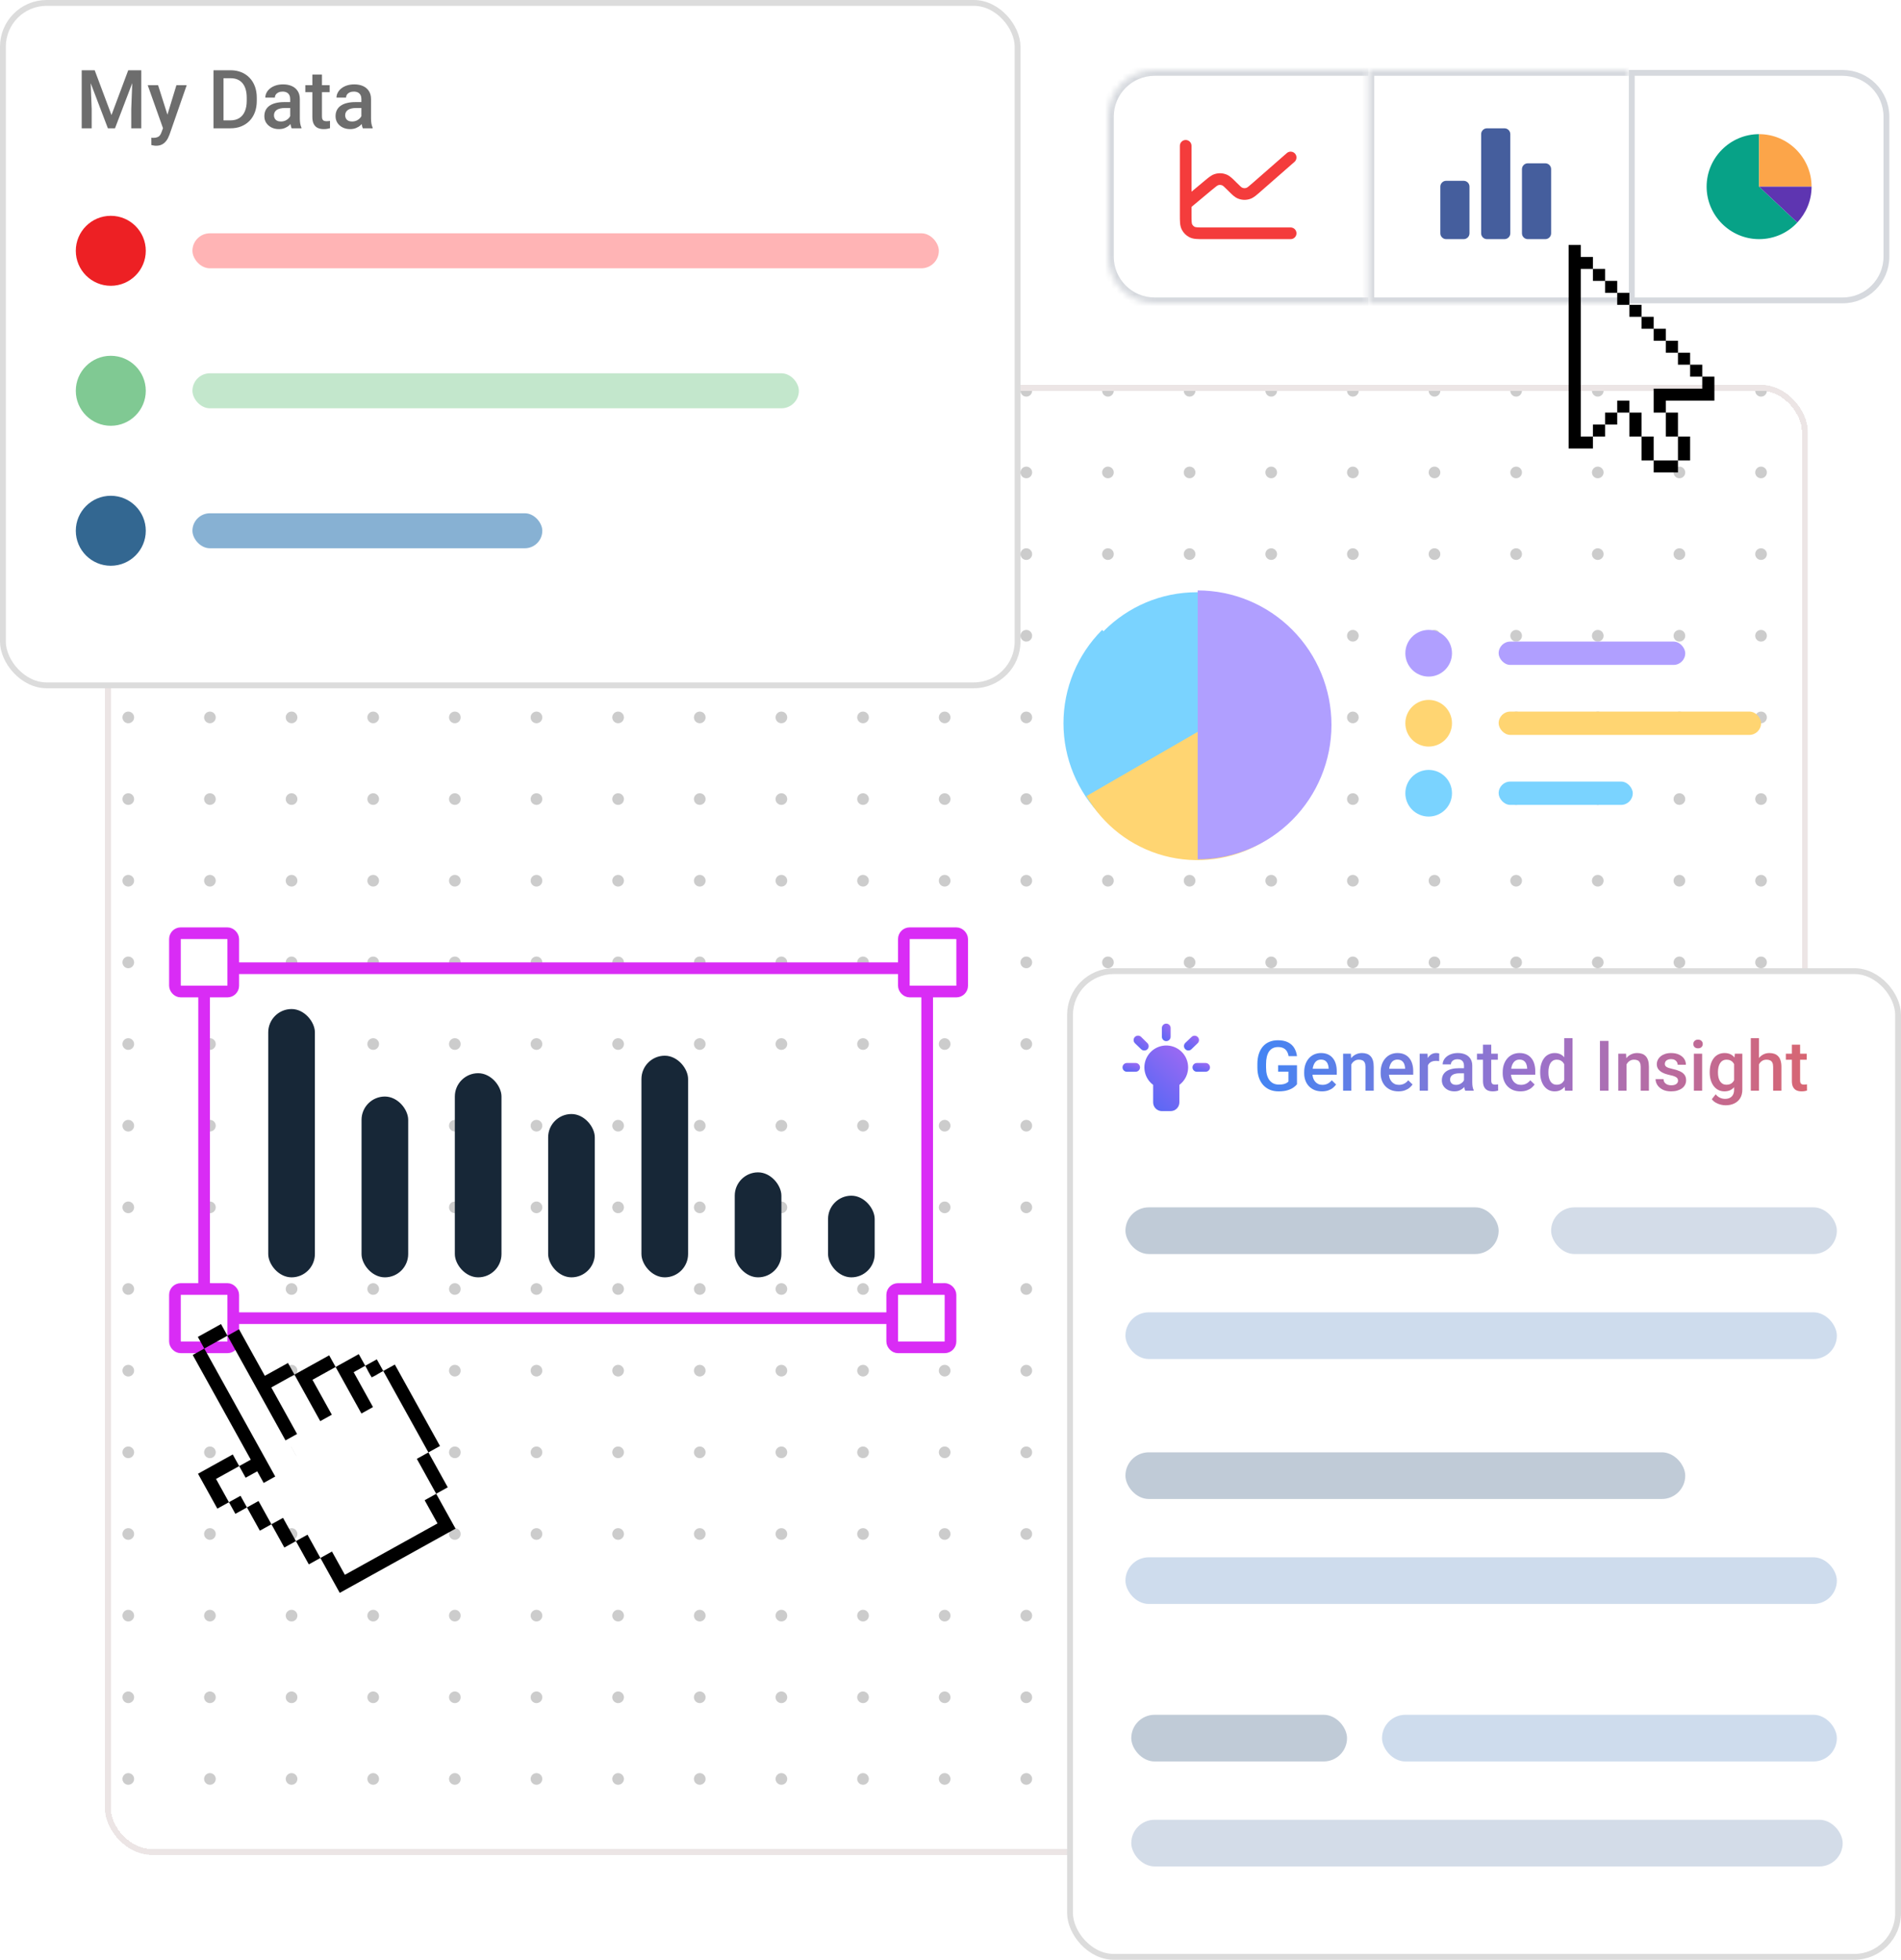 <svg width="326" height="336" viewBox="0 0 326 336" fill="none" xmlns="http://www.w3.org/2000/svg">
<g filter="url(#filter0_d_5241_56747)">
<g clip-path="url(#clip0_5241_56747)">
<rect width="324" height="336" rx="12" fill="#D9D9D9"/>
<rect x="-27" y="-8" width="392" height="492" rx="12" fill="white"/>
<g clip-path="url(#clip1_5241_56747)">
<circle cx="22" cy="63" r="1" fill="#CCCCCC"/>
<circle cx="36" cy="63" r="1" fill="#CCCCCC"/>
<circle cx="50" cy="63" r="1" fill="#CCCCCC"/>
<circle cx="64" cy="63" r="1" fill="#CCCCCC"/>
<circle cx="78" cy="63" r="1" fill="#CCCCCC"/>
<circle cx="92" cy="63" r="1" fill="#CCCCCC"/>
<circle cx="106" cy="63" r="1" fill="#CCCCCC"/>
<circle cx="120" cy="63" r="1" fill="#CCCCCC"/>
<circle cx="134" cy="63" r="1" fill="#CCCCCC"/>
<circle cx="148" cy="63" r="1" fill="#CCCCCC"/>
<circle cx="162" cy="63" r="1" fill="#CCCCCC"/>
<circle cx="176" cy="63" r="1" fill="#CCCCCC"/>
<circle cx="190" cy="63" r="1" fill="#CCCCCC"/>
<circle cx="204" cy="63" r="1" fill="#CCCCCC"/>
<circle cx="218" cy="63" r="1" fill="#CCCCCC"/>
<circle cx="232" cy="63" r="1" fill="#CCCCCC"/>
<circle cx="246" cy="63" r="1" fill="#CCCCCC"/>
<circle cx="260" cy="63" r="1" fill="#CCCCCC"/>
<circle cx="274" cy="63" r="1" fill="#CCCCCC"/>
<circle cx="288" cy="63" r="1" fill="#CCCCCC"/>
<circle cx="302" cy="63" r="1" fill="#CCCCCC"/>
<circle cx="22" cy="77" r="1" fill="#CCCCCC"/>
<circle cx="36" cy="77" r="1" fill="#CCCCCC"/>
<circle cx="50" cy="77" r="1" fill="#CCCCCC"/>
<circle cx="64" cy="77" r="1" fill="#CCCCCC"/>
<circle cx="78" cy="77" r="1" fill="#CCCCCC"/>
<circle cx="92" cy="77" r="1" fill="#CCCCCC"/>
<circle cx="106" cy="77" r="1" fill="#CCCCCC"/>
<circle cx="120" cy="77" r="1" fill="#CCCCCC"/>
<circle cx="134" cy="77" r="1" fill="#CCCCCC"/>
<circle cx="148" cy="77" r="1" fill="#CCCCCC"/>
<circle cx="162" cy="77" r="1" fill="#CCCCCC"/>
<circle cx="176" cy="77" r="1" fill="#CCCCCC"/>
<circle cx="190" cy="77" r="1" fill="#CCCCCC"/>
<circle cx="204" cy="77" r="1" fill="#CCCCCC"/>
<circle cx="218" cy="77" r="1" fill="#CCCCCC"/>
<circle cx="232" cy="77" r="1" fill="#CCCCCC"/>
<circle cx="246" cy="77" r="1" fill="#CCCCCC"/>
<circle cx="260" cy="77" r="1" fill="#CCCCCC"/>
<circle cx="274" cy="77" r="1" fill="#CCCCCC"/>
<circle cx="288" cy="77" r="1" fill="#CCCCCC"/>
<circle cx="302" cy="77" r="1" fill="#CCCCCC"/>
<circle cx="22" cy="91" r="1" fill="#CCCCCC"/>
<circle cx="36" cy="91" r="1" fill="#CCCCCC"/>
<circle cx="50" cy="91" r="1" fill="#CCCCCC"/>
<circle cx="64" cy="91" r="1" fill="#CCCCCC"/>
<circle cx="78" cy="91" r="1" fill="#CCCCCC"/>
<circle cx="92" cy="91" r="1" fill="#CCCCCC"/>
<circle cx="106" cy="91" r="1" fill="#CCCCCC"/>
<circle cx="120" cy="91" r="1" fill="#CCCCCC"/>
<circle cx="134" cy="91" r="1" fill="#CCCCCC"/>
<circle cx="148" cy="91" r="1" fill="#CCCCCC"/>
<circle cx="162" cy="91" r="1" fill="#CCCCCC"/>
<circle cx="176" cy="91" r="1" fill="#CCCCCC"/>
<circle cx="190" cy="91" r="1" fill="#CCCCCC"/>
<circle cx="204" cy="91" r="1" fill="#CCCCCC"/>
<circle cx="218" cy="91" r="1" fill="#CCCCCC"/>
<circle cx="232" cy="91" r="1" fill="#CCCCCC"/>
<circle cx="246" cy="91" r="1" fill="#CCCCCC"/>
<circle cx="260" cy="91" r="1" fill="#CCCCCC"/>
<circle cx="274" cy="91" r="1" fill="#CCCCCC"/>
<circle cx="288" cy="91" r="1" fill="#CCCCCC"/>
<circle cx="302" cy="91" r="1" fill="#CCCCCC"/>
<circle cx="22" cy="105" r="1" fill="#CCCCCC"/>
<circle cx="36" cy="105" r="1" fill="#CCCCCC"/>
<circle cx="50" cy="105" r="1" fill="#CCCCCC"/>
<circle cx="64" cy="105" r="1" fill="#CCCCCC"/>
<circle cx="78" cy="105" r="1" fill="#CCCCCC"/>
<circle cx="92" cy="105" r="1" fill="#CCCCCC"/>
<circle cx="106" cy="105" r="1" fill="#CCCCCC"/>
<circle cx="120" cy="105" r="1" fill="#CCCCCC"/>
<circle cx="134" cy="105" r="1" fill="#CCCCCC"/>
<circle cx="148" cy="105" r="1" fill="#CCCCCC"/>
<circle cx="162" cy="105" r="1" fill="#CCCCCC"/>
<circle cx="176" cy="105" r="1" fill="#CCCCCC"/>
<circle cx="190" cy="105" r="1" fill="#CCCCCC"/>
<circle cx="204" cy="105" r="1" fill="#CCCCCC"/>
<circle cx="218" cy="105" r="1" fill="#CCCCCC"/>
<circle cx="232" cy="105" r="1" fill="#CCCCCC"/>
<circle cx="246" cy="105" r="1" fill="#CCCCCC"/>
<circle cx="260" cy="105" r="1" fill="#CCCCCC"/>
<circle cx="274" cy="105" r="1" fill="#CCCCCC"/>
<circle cx="288" cy="105" r="1" fill="#CCCCCC"/>
<circle cx="302" cy="105" r="1" fill="#CCCCCC"/>
<circle cx="22" cy="119" r="1" fill="#CCCCCC"/>
<circle cx="36" cy="119" r="1" fill="#CCCCCC"/>
<circle cx="50" cy="119" r="1" fill="#CCCCCC"/>
<circle cx="64" cy="119" r="1" fill="#CCCCCC"/>
<circle cx="78" cy="119" r="1" fill="#CCCCCC"/>
<circle cx="92" cy="119" r="1" fill="#CCCCCC"/>
<circle cx="106" cy="119" r="1" fill="#CCCCCC"/>
<circle cx="120" cy="119" r="1" fill="#CCCCCC"/>
<circle cx="134" cy="119" r="1" fill="#CCCCCC"/>
<circle cx="148" cy="119" r="1" fill="#CCCCCC"/>
<circle cx="162" cy="119" r="1" fill="#CCCCCC"/>
<circle cx="176" cy="119" r="1" fill="#CCCCCC"/>
<circle cx="190" cy="119" r="1" fill="#CCCCCC"/>
<circle cx="204" cy="119" r="1" fill="#CCCCCC"/>
<circle cx="218" cy="119" r="1" fill="#CCCCCC"/>
<circle cx="232" cy="119" r="1" fill="#CCCCCC"/>
<circle cx="246" cy="119" r="1" fill="#CCCCCC"/>
<circle cx="260" cy="119" r="1" fill="#CCCCCC"/>
<circle cx="274" cy="119" r="1" fill="#CCCCCC"/>
<circle cx="288" cy="119" r="1" fill="#CCCCCC"/>
<circle cx="302" cy="119" r="1" fill="#CCCCCC"/>
<circle cx="22" cy="133" r="1" fill="#CCCCCC"/>
<circle cx="36" cy="133" r="1" fill="#CCCCCC"/>
<circle cx="50" cy="133" r="1" fill="#CCCCCC"/>
<circle cx="64" cy="133" r="1" fill="#CCCCCC"/>
<circle cx="78" cy="133" r="1" fill="#CCCCCC"/>
<circle cx="92" cy="133" r="1" fill="#CCCCCC"/>
<circle cx="106" cy="133" r="1" fill="#CCCCCC"/>
<circle cx="120" cy="133" r="1" fill="#CCCCCC"/>
<circle cx="134" cy="133" r="1" fill="#CCCCCC"/>
<circle cx="148" cy="133" r="1" fill="#CCCCCC"/>
<circle cx="162" cy="133" r="1" fill="#CCCCCC"/>
<circle cx="176" cy="133" r="1" fill="#CCCCCC"/>
<circle cx="190" cy="133" r="1" fill="#CCCCCC"/>
<circle cx="204" cy="133" r="1" fill="#CCCCCC"/>
<circle cx="218" cy="133" r="1" fill="#CCCCCC"/>
<circle cx="232" cy="133" r="1" fill="#CCCCCC"/>
<circle cx="246" cy="133" r="1" fill="#CCCCCC"/>
<circle cx="260" cy="133" r="1" fill="#CCCCCC"/>
<circle cx="274" cy="133" r="1" fill="#CCCCCC"/>
<circle cx="288" cy="133" r="1" fill="#CCCCCC"/>
<circle cx="302" cy="133" r="1" fill="#CCCCCC"/>
<circle cx="22" cy="147" r="1" fill="#CCCCCC"/>
<circle cx="36" cy="147" r="1" fill="#CCCCCC"/>
<circle cx="50" cy="147" r="1" fill="#CCCCCC"/>
<circle cx="64" cy="147" r="1" fill="#CCCCCC"/>
<circle cx="78" cy="147" r="1" fill="#CCCCCC"/>
<circle cx="92" cy="147" r="1" fill="#CCCCCC"/>
<circle cx="106" cy="147" r="1" fill="#CCCCCC"/>
<circle cx="120" cy="147" r="1" fill="#CCCCCC"/>
<circle cx="134" cy="147" r="1" fill="#CCCCCC"/>
<circle cx="148" cy="147" r="1" fill="#CCCCCC"/>
<circle cx="162" cy="147" r="1" fill="#CCCCCC"/>
<circle cx="176" cy="147" r="1" fill="#CCCCCC"/>
<circle cx="190" cy="147" r="1" fill="#CCCCCC"/>
<circle cx="204" cy="147" r="1" fill="#CCCCCC"/>
<circle cx="218" cy="147" r="1" fill="#CCCCCC"/>
<circle cx="232" cy="147" r="1" fill="#CCCCCC"/>
<circle cx="246" cy="147" r="1" fill="#CCCCCC"/>
<circle cx="260" cy="147" r="1" fill="#CCCCCC"/>
<circle cx="274" cy="147" r="1" fill="#CCCCCC"/>
<circle cx="288" cy="147" r="1" fill="#CCCCCC"/>
<circle cx="302" cy="147" r="1" fill="#CCCCCC"/>
<circle cx="22" cy="161" r="1" fill="#CCCCCC"/>
<circle cx="36" cy="161" r="1" fill="#CCCCCC"/>
<circle cx="50" cy="161" r="1" fill="#CCCCCC"/>
<circle cx="64" cy="161" r="1" fill="#CCCCCC"/>
<circle cx="78" cy="161" r="1" fill="#CCCCCC"/>
<circle cx="92" cy="161" r="1" fill="#CCCCCC"/>
<circle cx="106" cy="161" r="1" fill="#CCCCCC"/>
<circle cx="120" cy="161" r="1" fill="#CCCCCC"/>
<circle cx="134" cy="161" r="1" fill="#CCCCCC"/>
<circle cx="148" cy="161" r="1" fill="#CCCCCC"/>
<circle cx="162" cy="161" r="1" fill="#CCCCCC"/>
<circle cx="176" cy="161" r="1" fill="#CCCCCC"/>
<circle cx="190" cy="161" r="1" fill="#CCCCCC"/>
<circle cx="204" cy="161" r="1" fill="#CCCCCC"/>
<circle cx="218" cy="161" r="1" fill="#CCCCCC"/>
<circle cx="232" cy="161" r="1" fill="#CCCCCC"/>
<circle cx="246" cy="161" r="1" fill="#CCCCCC"/>
<circle cx="260" cy="161" r="1" fill="#CCCCCC"/>
<circle cx="274" cy="161" r="1" fill="#CCCCCC"/>
<circle cx="288" cy="161" r="1" fill="#CCCCCC"/>
<circle cx="302" cy="161" r="1" fill="#CCCCCC"/>
<circle cx="22" cy="175" r="1" fill="#CCCCCC"/>
<circle cx="36" cy="175" r="1" fill="#CCCCCC"/>
<circle cx="50" cy="175" r="1" fill="#CCCCCC"/>
<circle cx="64" cy="175" r="1" fill="#CCCCCC"/>
<circle cx="78" cy="175" r="1" fill="#CCCCCC"/>
<circle cx="92" cy="175" r="1" fill="#CCCCCC"/>
<circle cx="106" cy="175" r="1" fill="#CCCCCC"/>
<circle cx="120" cy="175" r="1" fill="#CCCCCC"/>
<circle cx="134" cy="175" r="1" fill="#CCCCCC"/>
<circle cx="148" cy="175" r="1" fill="#CCCCCC"/>
<circle cx="162" cy="175" r="1" fill="#CCCCCC"/>
<circle cx="176" cy="175" r="1" fill="#CCCCCC"/>
<circle cx="190" cy="175" r="1" fill="#CCCCCC"/>
<circle cx="204" cy="175" r="1" fill="#CCCCCC"/>
<circle cx="218" cy="175" r="1" fill="#CCCCCC"/>
<circle cx="232" cy="175" r="1" fill="#CCCCCC"/>
<circle cx="246" cy="175" r="1" fill="#CCCCCC"/>
<circle cx="260" cy="175" r="1" fill="#CCCCCC"/>
<circle cx="274" cy="175" r="1" fill="#CCCCCC"/>
<circle cx="288" cy="175" r="1" fill="#CCCCCC"/>
<circle cx="302" cy="175" r="1" fill="#CCCCCC"/>
<circle cx="22" cy="189" r="1" fill="#CCCCCC"/>
<circle cx="36" cy="189" r="1" fill="#CCCCCC"/>
<circle cx="50" cy="189" r="1" fill="#CCCCCC"/>
<circle cx="64" cy="189" r="1" fill="#CCCCCC"/>
<circle cx="78" cy="189" r="1" fill="#CCCCCC"/>
<circle cx="92" cy="189" r="1" fill="#CCCCCC"/>
<circle cx="106" cy="189" r="1" fill="#CCCCCC"/>
<circle cx="120" cy="189" r="1" fill="#CCCCCC"/>
<circle cx="134" cy="189" r="1" fill="#CCCCCC"/>
<circle cx="148" cy="189" r="1" fill="#CCCCCC"/>
<circle cx="162" cy="189" r="1" fill="#CCCCCC"/>
<circle cx="176" cy="189" r="1" fill="#CCCCCC"/>
<circle cx="190" cy="189" r="1" fill="#CCCCCC"/>
<circle cx="204" cy="189" r="1" fill="#CCCCCC"/>
<circle cx="218" cy="189" r="1" fill="#CCCCCC"/>
<circle cx="232" cy="189" r="1" fill="#CCCCCC"/>
<circle cx="246" cy="189" r="1" fill="#CCCCCC"/>
<circle cx="260" cy="189" r="1" fill="#CCCCCC"/>
<circle cx="274" cy="189" r="1" fill="#CCCCCC"/>
<circle cx="288" cy="189" r="1" fill="#CCCCCC"/>
<circle cx="302" cy="189" r="1" fill="#CCCCCC"/>
<circle cx="22" cy="203" r="1" fill="#CCCCCC"/>
<circle cx="36" cy="203" r="1" fill="#CCCCCC"/>
<circle cx="50" cy="203" r="1" fill="#CCCCCC"/>
<circle cx="64" cy="203" r="1" fill="#CCCCCC"/>
<circle cx="78" cy="203" r="1" fill="#CCCCCC"/>
<circle cx="92" cy="203" r="1" fill="#CCCCCC"/>
<circle cx="106" cy="203" r="1" fill="#CCCCCC"/>
<circle cx="120" cy="203" r="1" fill="#CCCCCC"/>
<circle cx="134" cy="203" r="1" fill="#CCCCCC"/>
<circle cx="148" cy="203" r="1" fill="#CCCCCC"/>
<circle cx="162" cy="203" r="1" fill="#CCCCCC"/>
<circle cx="176" cy="203" r="1" fill="#CCCCCC"/>
<circle cx="190" cy="203" r="1" fill="#CCCCCC"/>
<circle cx="204" cy="203" r="1" fill="#CCCCCC"/>
<circle cx="218" cy="203" r="1" fill="#CCCCCC"/>
<circle cx="232" cy="203" r="1" fill="#CCCCCC"/>
<circle cx="246" cy="203" r="1" fill="#CCCCCC"/>
<circle cx="260" cy="203" r="1" fill="#CCCCCC"/>
<circle cx="274" cy="203" r="1" fill="#CCCCCC"/>
<circle cx="288" cy="203" r="1" fill="#CCCCCC"/>
<circle cx="302" cy="203" r="1" fill="#CCCCCC"/>
<circle cx="22" cy="217" r="1" fill="#CCCCCC"/>
<circle cx="36" cy="217" r="1" fill="#CCCCCC"/>
<circle cx="50" cy="217" r="1" fill="#CCCCCC"/>
<circle cx="64" cy="217" r="1" fill="#CCCCCC"/>
<circle cx="78" cy="217" r="1" fill="#CCCCCC"/>
<circle cx="92" cy="217" r="1" fill="#CCCCCC"/>
<circle cx="106" cy="217" r="1" fill="#CCCCCC"/>
<circle cx="120" cy="217" r="1" fill="#CCCCCC"/>
<circle cx="134" cy="217" r="1" fill="#CCCCCC"/>
<circle cx="148" cy="217" r="1" fill="#CCCCCC"/>
<circle cx="162" cy="217" r="1" fill="#CCCCCC"/>
<circle cx="176" cy="217" r="1" fill="#CCCCCC"/>
<circle cx="190" cy="217" r="1" fill="#CCCCCC"/>
<circle cx="204" cy="217" r="1" fill="#CCCCCC"/>
<circle cx="218" cy="217" r="1" fill="#CCCCCC"/>
<circle cx="232" cy="217" r="1" fill="#CCCCCC"/>
<circle cx="246" cy="217" r="1" fill="#CCCCCC"/>
<circle cx="260" cy="217" r="1" fill="#CCCCCC"/>
<circle cx="274" cy="217" r="1" fill="#CCCCCC"/>
<circle cx="288" cy="217" r="1" fill="#CCCCCC"/>
<circle cx="302" cy="217" r="1" fill="#CCCCCC"/>
<circle cx="22" cy="231" r="1" fill="#CCCCCC"/>
<circle cx="36" cy="231" r="1" fill="#CCCCCC"/>
<circle cx="50" cy="231" r="1" fill="#CCCCCC"/>
<circle cx="64" cy="231" r="1" fill="#CCCCCC"/>
<circle cx="78" cy="231" r="1" fill="#CCCCCC"/>
<circle cx="92" cy="231" r="1" fill="#CCCCCC"/>
<circle cx="106" cy="231" r="1" fill="#CCCCCC"/>
<circle cx="120" cy="231" r="1" fill="#CCCCCC"/>
<circle cx="134" cy="231" r="1" fill="#CCCCCC"/>
<circle cx="148" cy="231" r="1" fill="#CCCCCC"/>
<circle cx="162" cy="231" r="1" fill="#CCCCCC"/>
<circle cx="176" cy="231" r="1" fill="#CCCCCC"/>
<circle cx="190" cy="231" r="1" fill="#CCCCCC"/>
<circle cx="204" cy="231" r="1" fill="#CCCCCC"/>
<circle cx="218" cy="231" r="1" fill="#CCCCCC"/>
<circle cx="232" cy="231" r="1" fill="#CCCCCC"/>
<circle cx="246" cy="231" r="1" fill="#CCCCCC"/>
<circle cx="260" cy="231" r="1" fill="#CCCCCC"/>
<circle cx="274" cy="231" r="1" fill="#CCCCCC"/>
<circle cx="288" cy="231" r="1" fill="#CCCCCC"/>
<circle cx="302" cy="231" r="1" fill="#CCCCCC"/>
<circle cx="22" cy="245" r="1" fill="#CCCCCC"/>
<circle cx="36" cy="245" r="1" fill="#CCCCCC"/>
<circle cx="50" cy="245" r="1" fill="#CCCCCC"/>
<circle cx="64" cy="245" r="1" fill="#CCCCCC"/>
<circle cx="78" cy="245" r="1" fill="#CCCCCC"/>
<circle cx="92" cy="245" r="1" fill="#CCCCCC"/>
<circle cx="106" cy="245" r="1" fill="#CCCCCC"/>
<circle cx="120" cy="245" r="1" fill="#CCCCCC"/>
<circle cx="134" cy="245" r="1" fill="#CCCCCC"/>
<circle cx="148" cy="245" r="1" fill="#CCCCCC"/>
<circle cx="162" cy="245" r="1" fill="#CCCCCC"/>
<circle cx="176" cy="245" r="1" fill="#CCCCCC"/>
<circle cx="190" cy="245" r="1" fill="#CCCCCC"/>
<circle cx="204" cy="245" r="1" fill="#CCCCCC"/>
<circle cx="218" cy="245" r="1" fill="#CCCCCC"/>
<circle cx="232" cy="245" r="1" fill="#CCCCCC"/>
<circle cx="246" cy="245" r="1" fill="#CCCCCC"/>
<circle cx="260" cy="245" r="1" fill="#CCCCCC"/>
<circle cx="274" cy="245" r="1" fill="#CCCCCC"/>
<circle cx="288" cy="245" r="1" fill="#CCCCCC"/>
<circle cx="302" cy="245" r="1" fill="#CCCCCC"/>
<circle cx="22" cy="259" r="1" fill="#CCCCCC"/>
<circle cx="36" cy="259" r="1" fill="#CCCCCC"/>
<circle cx="50" cy="259" r="1" fill="#CCCCCC"/>
<circle cx="64" cy="259" r="1" fill="#CCCCCC"/>
<circle cx="78" cy="259" r="1" fill="#CCCCCC"/>
<circle cx="92" cy="259" r="1" fill="#CCCCCC"/>
<circle cx="106" cy="259" r="1" fill="#CCCCCC"/>
<circle cx="120" cy="259" r="1" fill="#CCCCCC"/>
<circle cx="134" cy="259" r="1" fill="#CCCCCC"/>
<circle cx="148" cy="259" r="1" fill="#CCCCCC"/>
<circle cx="162" cy="259" r="1" fill="#CCCCCC"/>
<circle cx="176" cy="259" r="1" fill="#CCCCCC"/>
<circle cx="190" cy="259" r="1" fill="#CCCCCC"/>
<circle cx="204" cy="259" r="1" fill="#CCCCCC"/>
<circle cx="218" cy="259" r="1" fill="#CCCCCC"/>
<circle cx="232" cy="259" r="1" fill="#CCCCCC"/>
<circle cx="246" cy="259" r="1" fill="#CCCCCC"/>
<circle cx="260" cy="259" r="1" fill="#CCCCCC"/>
<circle cx="274" cy="259" r="1" fill="#CCCCCC"/>
<circle cx="288" cy="259" r="1" fill="#CCCCCC"/>
<circle cx="302" cy="259" r="1" fill="#CCCCCC"/>
<circle cx="22" cy="273" r="1" fill="#CCCCCC"/>
<circle cx="36" cy="273" r="1" fill="#CCCCCC"/>
<circle cx="50" cy="273" r="1" fill="#CCCCCC"/>
<circle cx="64" cy="273" r="1" fill="#CCCCCC"/>
<circle cx="78" cy="273" r="1" fill="#CCCCCC"/>
<circle cx="92" cy="273" r="1" fill="#CCCCCC"/>
<circle cx="106" cy="273" r="1" fill="#CCCCCC"/>
<circle cx="120" cy="273" r="1" fill="#CCCCCC"/>
<circle cx="134" cy="273" r="1" fill="#CCCCCC"/>
<circle cx="148" cy="273" r="1" fill="#CCCCCC"/>
<circle cx="162" cy="273" r="1" fill="#CCCCCC"/>
<circle cx="176" cy="273" r="1" fill="#CCCCCC"/>
<circle cx="190" cy="273" r="1" fill="#CCCCCC"/>
<circle cx="204" cy="273" r="1" fill="#CCCCCC"/>
<circle cx="218" cy="273" r="1" fill="#CCCCCC"/>
<circle cx="232" cy="273" r="1" fill="#CCCCCC"/>
<circle cx="246" cy="273" r="1" fill="#CCCCCC"/>
<circle cx="260" cy="273" r="1" fill="#CCCCCC"/>
<circle cx="274" cy="273" r="1" fill="#CCCCCC"/>
<circle cx="288" cy="273" r="1" fill="#CCCCCC"/>
<circle cx="302" cy="273" r="1" fill="#CCCCCC"/>
<circle cx="22" cy="287" r="1" fill="#CCCCCC"/>
<circle cx="36" cy="287" r="1" fill="#CCCCCC"/>
<circle cx="50" cy="287" r="1" fill="#CCCCCC"/>
<circle cx="64" cy="287" r="1" fill="#CCCCCC"/>
<circle cx="78" cy="287" r="1" fill="#CCCCCC"/>
<circle cx="92" cy="287" r="1" fill="#CCCCCC"/>
<circle cx="106" cy="287" r="1" fill="#CCCCCC"/>
<circle cx="120" cy="287" r="1" fill="#CCCCCC"/>
<circle cx="134" cy="287" r="1" fill="#CCCCCC"/>
<circle cx="148" cy="287" r="1" fill="#CCCCCC"/>
<circle cx="162" cy="287" r="1" fill="#CCCCCC"/>
<circle cx="176" cy="287" r="1" fill="#CCCCCC"/>
<circle cx="190" cy="287" r="1" fill="#CCCCCC"/>
<circle cx="204" cy="287" r="1" fill="#CCCCCC"/>
<circle cx="218" cy="287" r="1" fill="#CCCCCC"/>
<circle cx="232" cy="287" r="1" fill="#CCCCCC"/>
<circle cx="246" cy="287" r="1" fill="#CCCCCC"/>
<circle cx="260" cy="287" r="1" fill="#CCCCCC"/>
<circle cx="274" cy="287" r="1" fill="#CCCCCC"/>
<circle cx="288" cy="287" r="1" fill="#CCCCCC"/>
<circle cx="302" cy="287" r="1" fill="#CCCCCC"/>
<circle cx="22" cy="301" r="1" fill="#CCCCCC"/>
<circle cx="36" cy="301" r="1" fill="#CCCCCC"/>
<circle cx="50" cy="301" r="1" fill="#CCCCCC"/>
<circle cx="64" cy="301" r="1" fill="#CCCCCC"/>
<circle cx="78" cy="301" r="1" fill="#CCCCCC"/>
<circle cx="92" cy="301" r="1" fill="#CCCCCC"/>
<circle cx="106" cy="301" r="1" fill="#CCCCCC"/>
<circle cx="120" cy="301" r="1" fill="#CCCCCC"/>
<circle cx="134" cy="301" r="1" fill="#CCCCCC"/>
<circle cx="148" cy="301" r="1" fill="#CCCCCC"/>
<circle cx="162" cy="301" r="1" fill="#CCCCCC"/>
<circle cx="176" cy="301" r="1" fill="#CCCCCC"/>
<circle cx="190" cy="301" r="1" fill="#CCCCCC"/>
<circle cx="204" cy="301" r="1" fill="#CCCCCC"/>
<circle cx="218" cy="301" r="1" fill="#CCCCCC"/>
<circle cx="232" cy="301" r="1" fill="#CCCCCC"/>
<circle cx="246" cy="301" r="1" fill="#CCCCCC"/>
<circle cx="260" cy="301" r="1" fill="#CCCCCC"/>
<circle cx="274" cy="301" r="1" fill="#CCCCCC"/>
<circle cx="288" cy="301" r="1" fill="#CCCCCC"/>
<circle cx="302" cy="301" r="1" fill="#CCCCCC"/>
</g>
</g>
<rect x="18.5" y="62.5" width="291" height="251" rx="7.5" stroke="#ECE5E5" shape-rendering="crispEdges"/>
</g>
<rect x="35" y="166" width="124" height="60" stroke="#D92CF5" stroke-width="2"/>
<rect x="30" y="160" width="10" height="10" rx="1" fill="white" stroke="#D92CF5" stroke-width="2"/>
<rect x="30" y="221" width="10" height="10" rx="1" fill="white" stroke="#D92CF5" stroke-width="2"/>
<rect x="155" y="160" width="10" height="10" rx="1" fill="white" stroke="#D92CF5" stroke-width="2"/>
<rect x="153" y="221" width="10" height="10" rx="1" fill="white" stroke="#D92CF5" stroke-width="2"/>
<rect x="46" y="173" width="8" height="46" rx="4" fill="#172737"/>
<rect x="62" y="188" width="8" height="31" rx="4" fill="#172737"/>
<rect x="78" y="184" width="8" height="35" rx="4" fill="#172737"/>
<rect x="94" y="191" width="8" height="28" rx="4" fill="#172737"/>
<rect x="110" y="181" width="8" height="38" rx="4" fill="#172737"/>
<rect x="126" y="201" width="8" height="18" rx="4" fill="#172737"/>
<rect x="142" y="205" width="8" height="14" rx="4" fill="#172737"/>
<circle cx="205.25" cy="124.023" r="22.484" fill="#7AD3FF"/>
<path d="M189 108C184.757 112.243 182.373 117.999 182.373 124C182.373 130.001 184.757 135.757 189 140C193.243 144.243 198.999 146.627 205 146.627C211.001 146.627 216.757 144.243 221 140L205 124L189 108Z" fill="#7AD3FF"/>
<path d="M186.312 136.49C189.224 141.534 194.021 145.214 199.646 146.721C205.272 148.229 211.266 147.44 216.31 144.528C221.354 141.616 225.034 136.819 226.542 131.193C228.049 125.568 227.26 119.573 224.348 114.529L205.33 125.51L186.312 136.49Z" fill="#FFD572"/>
<path d="M205.393 147.331C211.476 147.331 217.311 144.903 221.613 140.58C225.914 136.257 228.331 130.393 228.331 124.279C228.331 118.166 225.914 112.302 221.613 107.979C217.311 103.656 211.476 101.227 205.393 101.227L205.393 124.279L205.393 147.331Z" fill="#B09FFF"/>
<circle cx="245" cy="112" r="4" fill="#B09FFF"/>
<rect x="257" y="110" width="32" height="4" rx="2" fill="#B09FFF"/>
<circle cx="245" cy="124" r="4" fill="#FFD572"/>
<rect x="257" y="122" width="45" height="4" rx="2" fill="#FFD572"/>
<circle cx="245" cy="136" r="4" fill="#7AD3FF"/>
<rect x="257" y="134" width="23" height="4" rx="2" fill="#7AD3FF"/>
<rect x="0.5" y="0.5" width="174" height="117" rx="7.5" fill="white" stroke="#DCDCDC"/>
<circle cx="19" cy="43" r="6" fill="#ED2024"/>
<rect x="33" y="40" width="128" height="6" rx="3" fill="#FFB4B5"/>
<circle cx="19" cy="67" r="6" fill="#80C993"/>
<rect x="33" y="64" width="104" height="6" rx="3" fill="#C3E7CC"/>
<circle cx="19" cy="91" r="6" fill="#336791"/>
<rect x="33" y="88" width="60" height="6" rx="3" fill="#87B1D3"/>
<path d="M14.709 12.047H16.24L19.118 19.724L21.989 12.047H23.52L19.72 22H18.503L14.709 12.047ZM14.012 12.047H15.468L15.721 18.691V22H14.012V12.047ZM22.762 12.047H24.225V22H22.509V18.691L22.762 12.047ZM28.244 21.193L30.254 14.604H32.018L29.051 23.128C28.982 23.31 28.894 23.509 28.784 23.723C28.675 23.937 28.531 24.14 28.354 24.331C28.18 24.527 27.964 24.684 27.704 24.803C27.444 24.926 27.13 24.987 26.761 24.987C26.615 24.987 26.474 24.974 26.337 24.946C26.205 24.924 26.079 24.898 25.961 24.871L25.954 23.613C26 23.618 26.054 23.622 26.118 23.627C26.186 23.631 26.241 23.634 26.282 23.634C26.556 23.634 26.784 23.6 26.966 23.531C27.148 23.467 27.296 23.363 27.41 23.217C27.529 23.071 27.629 22.875 27.711 22.629L28.244 21.193ZM27.109 14.604L28.866 20.141L29.16 21.877L28.019 22.171L25.332 14.604H27.109ZM39.503 22H37.377L37.391 20.64H39.503C40.118 20.64 40.633 20.505 41.048 20.236C41.467 19.967 41.782 19.582 41.991 19.081C42.205 18.58 42.312 17.983 42.312 17.29V16.75C42.312 16.212 42.251 15.736 42.128 15.321C42.009 14.907 41.832 14.558 41.595 14.275C41.362 13.993 41.075 13.779 40.733 13.633C40.396 13.487 40.007 13.414 39.565 13.414H37.336V12.047H39.565C40.225 12.047 40.829 12.159 41.376 12.382C41.923 12.601 42.395 12.917 42.791 13.332C43.192 13.747 43.5 14.243 43.714 14.822C43.928 15.401 44.035 16.048 44.035 16.764V17.29C44.035 18.006 43.928 18.653 43.714 19.231C43.5 19.81 43.192 20.307 42.791 20.722C42.39 21.132 41.911 21.449 41.355 21.672C40.804 21.891 40.187 22 39.503 22ZM38.327 12.047V22H36.611V12.047H38.327ZM49.764 20.517V16.989C49.764 16.725 49.716 16.497 49.62 16.306C49.524 16.114 49.379 15.966 49.183 15.861C48.991 15.757 48.75 15.704 48.458 15.704C48.189 15.704 47.957 15.75 47.761 15.841C47.565 15.932 47.412 16.055 47.303 16.21C47.193 16.365 47.139 16.54 47.139 16.736H45.498C45.498 16.445 45.569 16.162 45.71 15.889C45.851 15.615 46.056 15.371 46.325 15.157C46.594 14.943 46.915 14.774 47.289 14.651C47.663 14.528 48.082 14.467 48.547 14.467C49.103 14.467 49.595 14.56 50.023 14.747C50.456 14.934 50.796 15.216 51.042 15.595C51.293 15.968 51.418 16.438 51.418 17.003V20.291C51.418 20.628 51.441 20.931 51.486 21.2C51.536 21.465 51.607 21.695 51.698 21.891V22H50.01C49.932 21.822 49.871 21.597 49.825 21.323C49.784 21.045 49.764 20.776 49.764 20.517ZM50.003 17.502L50.017 18.52H48.834C48.529 18.52 48.26 18.55 48.027 18.609C47.795 18.664 47.601 18.746 47.446 18.855C47.291 18.965 47.175 19.097 47.098 19.252C47.02 19.407 46.981 19.582 46.981 19.778C46.981 19.974 47.027 20.154 47.118 20.318C47.209 20.478 47.342 20.603 47.515 20.694C47.692 20.785 47.907 20.831 48.157 20.831C48.495 20.831 48.788 20.763 49.039 20.626C49.294 20.485 49.495 20.314 49.641 20.113C49.786 19.908 49.864 19.715 49.873 19.532L50.406 20.264C50.352 20.451 50.258 20.651 50.126 20.865C49.994 21.079 49.821 21.285 49.606 21.48C49.397 21.672 49.144 21.829 48.848 21.952C48.556 22.075 48.219 22.137 47.836 22.137C47.353 22.137 46.922 22.041 46.544 21.85C46.166 21.654 45.87 21.392 45.655 21.064C45.441 20.731 45.334 20.355 45.334 19.936C45.334 19.544 45.407 19.197 45.553 18.896C45.703 18.591 45.922 18.336 46.209 18.131C46.501 17.926 46.856 17.771 47.275 17.666C47.695 17.557 48.173 17.502 48.711 17.502H50.003ZM56.531 14.604V15.807H52.361V14.604H56.531ZM53.565 12.792H55.212V19.956C55.212 20.184 55.244 20.359 55.308 20.482C55.376 20.601 55.469 20.681 55.588 20.722C55.706 20.763 55.845 20.783 56.005 20.783C56.119 20.783 56.228 20.776 56.333 20.763C56.438 20.749 56.522 20.735 56.586 20.722L56.593 21.98C56.456 22.02 56.297 22.057 56.114 22.089C55.937 22.121 55.731 22.137 55.499 22.137C55.121 22.137 54.786 22.071 54.494 21.939C54.203 21.802 53.975 21.581 53.81 21.275C53.647 20.97 53.565 20.564 53.565 20.059V12.792ZM61.973 20.517V16.989C61.973 16.725 61.925 16.497 61.829 16.306C61.733 16.114 61.588 15.966 61.392 15.861C61.2 15.757 60.959 15.704 60.667 15.704C60.398 15.704 60.166 15.75 59.97 15.841C59.774 15.932 59.621 16.055 59.512 16.21C59.402 16.365 59.348 16.54 59.348 16.736H57.707C57.707 16.445 57.778 16.162 57.919 15.889C58.06 15.615 58.265 15.371 58.534 15.157C58.803 14.943 59.124 14.774 59.498 14.651C59.872 14.528 60.291 14.467 60.756 14.467C61.312 14.467 61.804 14.56 62.232 14.747C62.665 14.934 63.005 15.216 63.251 15.595C63.502 15.968 63.627 16.438 63.627 17.003V20.291C63.627 20.628 63.65 20.931 63.695 21.2C63.745 21.465 63.816 21.695 63.907 21.891V22H62.219C62.141 21.822 62.08 21.597 62.034 21.323C61.993 21.045 61.973 20.776 61.973 20.517ZM62.212 17.502L62.226 18.52H61.043C60.738 18.52 60.469 18.55 60.236 18.609C60.004 18.664 59.81 18.746 59.655 18.855C59.5 18.965 59.384 19.097 59.307 19.252C59.229 19.407 59.19 19.582 59.19 19.778C59.19 19.974 59.236 20.154 59.327 20.318C59.418 20.478 59.55 20.603 59.724 20.694C59.901 20.785 60.116 20.831 60.366 20.831C60.703 20.831 60.997 20.763 61.248 20.626C61.503 20.485 61.704 20.314 61.85 20.113C61.995 19.908 62.073 19.715 62.082 19.532L62.615 20.264C62.56 20.451 62.467 20.651 62.335 20.865C62.203 21.079 62.03 21.285 61.815 21.48C61.606 21.672 61.353 21.829 61.057 21.952C60.765 22.075 60.428 22.137 60.045 22.137C59.562 22.137 59.131 22.041 58.753 21.85C58.375 21.654 58.078 21.392 57.864 21.064C57.65 20.731 57.543 20.355 57.543 19.936C57.543 19.544 57.616 19.197 57.762 18.896C57.912 18.591 58.131 18.336 58.418 18.131C58.71 17.926 59.065 17.771 59.484 17.666C59.904 17.557 60.382 17.502 60.92 17.502H62.212Z" fill="#6D6D6D"/>
<rect x="183.5" y="166.5" width="142" height="169" rx="7.5" fill="white" stroke="#DCDCDC"/>
<rect x="193" y="207" width="64" height="8" rx="4" fill="#C0CBD7"/>
<rect x="193" y="225" width="122" height="8" rx="4" fill="#CEDCED"/>
<rect x="193" y="267" width="122" height="8" rx="4" fill="#CEDCED"/>
<rect x="194" y="312" width="122" height="8" rx="4" fill="#D3DCE8"/>
<rect x="193" y="249" width="96" height="8" rx="4" fill="#C0CBD7"/>
<rect x="237" y="294" width="78" height="8" rx="4" fill="#CEDCED"/>
<rect x="194" y="294" width="37" height="8" rx="4" fill="#C0CBD7"/>
<rect x="266" y="207" width="49" height="8" rx="4" fill="#D3DCE8"/>
<path d="M200 179.25C199.213 179.25 198.446 179.498 197.807 179.958C197.169 180.418 196.691 181.068 196.442 181.814C196.194 182.561 196.186 183.367 196.421 184.118C196.655 184.869 197.12 185.528 197.75 186V189C197.75 189.398 197.908 189.779 198.189 190.061C198.471 190.342 198.852 190.5 199.25 190.5H200.75C201.148 190.5 201.529 190.342 201.811 190.061C202.092 189.779 202.25 189.398 202.25 189V186C202.88 185.528 203.345 184.869 203.579 184.118C203.814 183.367 203.806 182.561 203.558 181.814C203.309 181.068 202.831 180.418 202.193 179.958C201.554 179.498 200.787 179.25 200 179.25Z" fill="url(#paint0_linear_5241_56747)"/>
<path d="M200 178.5C200.199 178.5 200.39 178.421 200.53 178.28C200.671 178.14 200.75 177.949 200.75 177.75V176.25C200.75 176.051 200.671 175.86 200.53 175.72C200.39 175.579 200.199 175.5 200 175.5C199.801 175.5 199.61 175.579 199.47 175.72C199.329 175.86 199.25 176.051 199.25 176.25V177.75C199.25 177.949 199.329 178.14 199.47 178.28C199.61 178.421 199.801 178.5 200 178.5Z" fill="url(#paint1_linear_5241_56747)"/>
<path d="M206.75 182.25H205.25C205.051 182.25 204.86 182.329 204.72 182.47C204.579 182.61 204.5 182.801 204.5 183C204.5 183.199 204.579 183.39 204.72 183.53C204.86 183.671 205.051 183.75 205.25 183.75H206.75C206.949 183.75 207.14 183.671 207.28 183.53C207.421 183.39 207.5 183.199 207.5 183C207.5 182.801 207.421 182.61 207.28 182.47C207.14 182.329 206.949 182.25 206.75 182.25Z" fill="url(#paint2_linear_5241_56747)"/>
<path d="M194.75 182.25H193.25C193.051 182.25 192.86 182.329 192.72 182.47C192.579 182.61 192.5 182.801 192.5 183C192.5 183.199 192.579 183.39 192.72 183.53C192.86 183.671 193.051 183.75 193.25 183.75H194.75C194.949 183.75 195.14 183.671 195.28 183.53C195.421 183.39 195.5 183.199 195.5 183C195.5 182.801 195.421 182.61 195.28 182.47C195.14 182.329 194.949 182.25 194.75 182.25Z" fill="url(#paint3_linear_5241_56747)"/>
<path d="M196.745 178.817L195.665 177.752C195.518 177.621 195.325 177.552 195.128 177.561C194.931 177.569 194.745 177.654 194.609 177.797C194.473 177.941 194.399 178.132 194.401 178.329C194.404 178.526 194.483 178.715 194.623 178.855L195.703 179.897C195.775 179.967 195.861 180.022 195.955 180.058C196.049 180.094 196.15 180.111 196.25 180.107C196.351 180.107 196.451 180.086 196.544 180.046C196.637 180.006 196.721 179.948 196.79 179.875C196.924 179.728 196.995 179.535 196.986 179.337C196.978 179.139 196.891 178.952 196.745 178.817Z" fill="url(#paint4_linear_5241_56747)"/>
<path d="M205.393 177.787C205.252 177.647 205.062 177.569 204.864 177.569C204.666 177.569 204.476 177.647 204.335 177.787L203.255 178.814C203.116 178.955 203.037 179.145 203.037 179.343C203.037 179.541 203.116 179.731 203.255 179.872C203.325 179.945 203.409 180.003 203.501 180.043C203.594 180.083 203.694 180.104 203.795 180.104C203.988 180.103 204.174 180.028 204.313 179.894L205.393 178.852C205.463 178.782 205.519 178.699 205.557 178.608C205.595 178.516 205.614 178.418 205.614 178.319C205.614 178.22 205.595 178.122 205.557 178.031C205.519 177.939 205.463 177.857 205.393 177.787Z" fill="url(#paint5_linear_5241_56747)"/>
<path d="M222.418 182.641V185.898C222.297 186.059 222.107 186.234 221.85 186.426C221.596 186.613 221.258 186.775 220.836 186.912C220.414 187.049 219.889 187.117 219.26 187.117C218.725 187.117 218.234 187.027 217.789 186.848C217.344 186.664 216.959 186.396 216.635 186.045C216.314 185.693 216.066 185.266 215.891 184.762C215.715 184.254 215.627 183.676 215.627 183.027V182.436C215.627 181.791 215.707 181.217 215.867 180.713C216.031 180.205 216.266 179.775 216.57 179.424C216.875 179.072 217.242 178.807 217.672 178.627C218.105 178.443 218.596 178.352 219.143 178.352C219.842 178.352 220.42 178.469 220.877 178.703C221.338 178.934 221.693 179.254 221.943 179.664C222.193 180.074 222.352 180.543 222.418 181.07H220.977C220.93 180.773 220.838 180.508 220.701 180.273C220.568 180.039 220.377 179.855 220.127 179.723C219.881 179.586 219.561 179.518 219.166 179.518C218.826 179.518 218.527 179.582 218.27 179.711C218.012 179.84 217.797 180.029 217.625 180.279C217.457 180.529 217.33 180.834 217.244 181.193C217.158 181.553 217.115 181.963 217.115 182.424V183.027C217.115 183.496 217.164 183.912 217.262 184.275C217.363 184.639 217.508 184.945 217.695 185.195C217.887 185.445 218.119 185.635 218.393 185.764C218.666 185.889 218.975 185.951 219.318 185.951C219.654 185.951 219.93 185.924 220.145 185.869C220.359 185.811 220.529 185.742 220.654 185.664C220.783 185.582 220.883 185.504 220.953 185.43V183.736H219.178V182.641H222.418ZM226.701 187.117C226.232 187.117 225.809 187.041 225.43 186.889C225.055 186.732 224.734 186.516 224.469 186.238C224.207 185.961 224.006 185.635 223.865 185.26C223.725 184.885 223.654 184.48 223.654 184.047V183.812C223.654 183.316 223.727 182.867 223.871 182.465C224.016 182.062 224.217 181.719 224.475 181.434C224.732 181.145 225.037 180.924 225.389 180.771C225.74 180.619 226.121 180.543 226.531 180.543C226.984 180.543 227.381 180.619 227.721 180.771C228.061 180.924 228.342 181.139 228.564 181.416C228.791 181.689 228.959 182.016 229.068 182.395C229.182 182.773 229.238 183.191 229.238 183.648V184.252H224.34V183.238H227.844V183.127C227.836 182.873 227.785 182.635 227.691 182.412C227.602 182.189 227.463 182.01 227.275 181.873C227.088 181.736 226.838 181.668 226.525 181.668C226.291 181.668 226.082 181.719 225.898 181.82C225.719 181.918 225.568 182.061 225.447 182.248C225.326 182.436 225.232 182.662 225.166 182.928C225.104 183.189 225.072 183.484 225.072 183.812V184.047C225.072 184.324 225.109 184.582 225.184 184.82C225.262 185.055 225.375 185.26 225.523 185.436C225.672 185.611 225.852 185.75 226.062 185.852C226.273 185.949 226.514 185.998 226.783 185.998C227.123 185.998 227.426 185.93 227.691 185.793C227.957 185.656 228.188 185.463 228.383 185.213L229.127 185.934C228.99 186.133 228.812 186.324 228.594 186.508C228.375 186.688 228.107 186.834 227.791 186.947C227.479 187.061 227.115 187.117 226.701 187.117ZM231.74 182.014V187H230.328V180.66H231.658L231.74 182.014ZM231.488 183.596L231.031 183.59C231.035 183.141 231.098 182.729 231.219 182.354C231.344 181.979 231.516 181.656 231.734 181.387C231.957 181.117 232.223 180.91 232.531 180.766C232.84 180.617 233.184 180.543 233.562 180.543C233.867 180.543 234.143 180.586 234.389 180.672C234.639 180.754 234.852 180.889 235.027 181.076C235.207 181.264 235.344 181.508 235.438 181.809C235.531 182.105 235.578 182.471 235.578 182.904V187H234.16V182.898C234.16 182.594 234.115 182.354 234.025 182.178C233.939 181.998 233.812 181.871 233.645 181.797C233.48 181.719 233.275 181.68 233.029 181.68C232.787 181.68 232.57 181.73 232.379 181.832C232.188 181.934 232.025 182.072 231.893 182.248C231.764 182.424 231.664 182.627 231.594 182.857C231.523 183.088 231.488 183.334 231.488 183.596ZM239.814 187.117C239.346 187.117 238.922 187.041 238.543 186.889C238.168 186.732 237.848 186.516 237.582 186.238C237.32 185.961 237.119 185.635 236.979 185.26C236.838 184.885 236.768 184.48 236.768 184.047V183.812C236.768 183.316 236.84 182.867 236.984 182.465C237.129 182.062 237.33 181.719 237.588 181.434C237.846 181.145 238.15 180.924 238.502 180.771C238.854 180.619 239.234 180.543 239.645 180.543C240.098 180.543 240.494 180.619 240.834 180.771C241.174 180.924 241.455 181.139 241.678 181.416C241.904 181.689 242.072 182.016 242.182 182.395C242.295 182.773 242.352 183.191 242.352 183.648V184.252H237.453V183.238H240.957V183.127C240.949 182.873 240.898 182.635 240.805 182.412C240.715 182.189 240.576 182.01 240.389 181.873C240.201 181.736 239.951 181.668 239.639 181.668C239.404 181.668 239.195 181.719 239.012 181.82C238.832 181.918 238.682 182.061 238.561 182.248C238.439 182.436 238.346 182.662 238.279 182.928C238.217 183.189 238.186 183.484 238.186 183.812V184.047C238.186 184.324 238.223 184.582 238.297 184.82C238.375 185.055 238.488 185.26 238.637 185.436C238.785 185.611 238.965 185.75 239.176 185.852C239.387 185.949 239.627 185.998 239.896 185.998C240.236 185.998 240.539 185.93 240.805 185.793C241.07 185.656 241.301 185.463 241.496 185.213L242.24 185.934C242.104 186.133 241.926 186.324 241.707 186.508C241.488 186.688 241.221 186.834 240.904 186.947C240.592 187.061 240.229 187.117 239.814 187.117ZM244.871 181.867V187H243.459V180.66H244.807L244.871 181.867ZM246.811 180.619L246.799 181.932C246.713 181.916 246.619 181.904 246.518 181.896C246.42 181.889 246.322 181.885 246.225 181.885C245.982 181.885 245.77 181.92 245.586 181.99C245.402 182.057 245.248 182.154 245.123 182.283C245.002 182.408 244.908 182.561 244.842 182.74C244.775 182.92 244.736 183.121 244.725 183.344L244.402 183.367C244.402 182.969 244.441 182.6 244.52 182.26C244.598 181.92 244.715 181.621 244.871 181.363C245.031 181.105 245.23 180.904 245.469 180.76C245.711 180.615 245.99 180.543 246.307 180.543C246.393 180.543 246.484 180.551 246.582 180.566C246.684 180.582 246.76 180.6 246.811 180.619ZM251.059 185.729V182.705C251.059 182.479 251.018 182.283 250.936 182.119C250.854 181.955 250.729 181.828 250.561 181.738C250.396 181.648 250.189 181.604 249.939 181.604C249.709 181.604 249.51 181.643 249.342 181.721C249.174 181.799 249.043 181.904 248.949 182.037C248.855 182.17 248.809 182.32 248.809 182.488H247.402C247.402 182.238 247.463 181.996 247.584 181.762C247.705 181.527 247.881 181.318 248.111 181.135C248.342 180.951 248.617 180.807 248.938 180.701C249.258 180.596 249.617 180.543 250.016 180.543C250.492 180.543 250.914 180.623 251.281 180.783C251.652 180.943 251.943 181.186 252.154 181.51C252.369 181.83 252.477 182.232 252.477 182.717V185.535C252.477 185.824 252.496 186.084 252.535 186.314C252.578 186.541 252.639 186.738 252.717 186.906V187H251.27C251.203 186.848 251.15 186.654 251.111 186.42C251.076 186.182 251.059 185.951 251.059 185.729ZM251.264 183.145L251.275 184.018H250.262C250 184.018 249.77 184.043 249.57 184.094C249.371 184.141 249.205 184.211 249.072 184.305C248.939 184.398 248.84 184.512 248.773 184.645C248.707 184.777 248.674 184.928 248.674 185.096C248.674 185.264 248.713 185.418 248.791 185.559C248.869 185.695 248.982 185.803 249.131 185.881C249.283 185.959 249.467 185.998 249.682 185.998C249.971 185.998 250.223 185.939 250.438 185.822C250.656 185.701 250.828 185.555 250.953 185.383C251.078 185.207 251.145 185.041 251.152 184.885L251.609 185.512C251.562 185.672 251.482 185.844 251.369 186.027C251.256 186.211 251.107 186.387 250.924 186.555C250.744 186.719 250.527 186.854 250.273 186.959C250.023 187.064 249.734 187.117 249.406 187.117C248.992 187.117 248.623 187.035 248.299 186.871C247.975 186.703 247.721 186.479 247.537 186.197C247.354 185.912 247.262 185.59 247.262 185.23C247.262 184.895 247.324 184.598 247.449 184.34C247.578 184.078 247.766 183.859 248.012 183.684C248.262 183.508 248.566 183.375 248.926 183.285C249.285 183.191 249.695 183.145 250.156 183.145H251.264ZM256.859 180.66V181.691H253.285V180.66H256.859ZM254.316 179.107H255.729V185.248C255.729 185.443 255.756 185.594 255.811 185.699C255.869 185.801 255.949 185.869 256.051 185.904C256.152 185.939 256.271 185.957 256.408 185.957C256.506 185.957 256.6 185.951 256.689 185.939C256.779 185.928 256.852 185.916 256.906 185.904L256.912 186.982C256.795 187.018 256.658 187.049 256.502 187.076C256.35 187.104 256.174 187.117 255.975 187.117C255.65 187.117 255.363 187.061 255.113 186.947C254.863 186.83 254.668 186.641 254.527 186.379C254.387 186.117 254.316 185.77 254.316 185.336V179.107ZM260.744 187.117C260.275 187.117 259.852 187.041 259.473 186.889C259.098 186.732 258.777 186.516 258.512 186.238C258.25 185.961 258.049 185.635 257.908 185.26C257.768 184.885 257.697 184.48 257.697 184.047V183.812C257.697 183.316 257.77 182.867 257.914 182.465C258.059 182.062 258.26 181.719 258.518 181.434C258.775 181.145 259.08 180.924 259.432 180.771C259.783 180.619 260.164 180.543 260.574 180.543C261.027 180.543 261.424 180.619 261.764 180.771C262.104 180.924 262.385 181.139 262.607 181.416C262.834 181.689 263.002 182.016 263.111 182.395C263.225 182.773 263.281 183.191 263.281 183.648V184.252H258.383V183.238H261.887V183.127C261.879 182.873 261.828 182.635 261.734 182.412C261.645 182.189 261.506 182.01 261.318 181.873C261.131 181.736 260.881 181.668 260.568 181.668C260.334 181.668 260.125 181.719 259.941 181.82C259.762 181.918 259.611 182.061 259.49 182.248C259.369 182.436 259.275 182.662 259.209 182.928C259.146 183.189 259.115 183.484 259.115 183.812V184.047C259.115 184.324 259.152 184.582 259.227 184.82C259.305 185.055 259.418 185.26 259.566 185.436C259.715 185.611 259.895 185.75 260.105 185.852C260.316 185.949 260.557 185.998 260.826 185.998C261.166 185.998 261.469 185.93 261.734 185.793C262 185.656 262.23 185.463 262.426 185.213L263.17 185.934C263.033 186.133 262.855 186.324 262.637 186.508C262.418 186.688 262.15 186.834 261.834 186.947C261.521 187.061 261.158 187.117 260.744 187.117ZM268.25 185.688V178H269.668V187H268.385L268.25 185.688ZM264.125 183.9V183.777C264.125 183.297 264.182 182.859 264.295 182.465C264.408 182.066 264.572 181.725 264.787 181.439C265.002 181.15 265.264 180.93 265.572 180.777C265.881 180.621 266.229 180.543 266.615 180.543C266.998 180.543 267.334 180.617 267.623 180.766C267.912 180.914 268.158 181.127 268.361 181.404C268.564 181.678 268.727 182.006 268.848 182.389C268.969 182.768 269.055 183.189 269.105 183.654V184.047C269.055 184.5 268.969 184.914 268.848 185.289C268.727 185.664 268.564 185.988 268.361 186.262C268.158 186.535 267.91 186.746 267.617 186.895C267.328 187.043 266.99 187.117 266.604 187.117C266.221 187.117 265.875 187.037 265.566 186.877C265.262 186.717 265.002 186.492 264.787 186.203C264.572 185.914 264.408 185.574 264.295 185.184C264.182 184.789 264.125 184.361 264.125 183.9ZM265.537 183.777V183.9C265.537 184.189 265.562 184.459 265.613 184.709C265.668 184.959 265.752 185.18 265.865 185.371C265.979 185.559 266.125 185.707 266.305 185.816C266.488 185.922 266.707 185.975 266.961 185.975C267.281 185.975 267.545 185.904 267.752 185.764C267.959 185.623 268.121 185.434 268.238 185.195C268.359 184.953 268.441 184.684 268.484 184.387V183.326C268.461 183.096 268.412 182.881 268.338 182.682C268.268 182.482 268.172 182.309 268.051 182.16C267.93 182.008 267.779 181.891 267.6 181.809C267.424 181.723 267.215 181.68 266.973 181.68C266.715 181.68 266.496 181.734 266.316 181.844C266.137 181.953 265.988 182.104 265.871 182.295C265.758 182.486 265.674 182.709 265.619 182.963C265.564 183.217 265.537 183.488 265.537 183.777ZM275.844 178.469V187H274.373V178.469H275.844ZM278.932 182.014V187H277.52V180.66H278.85L278.932 182.014ZM278.68 183.596L278.223 183.59C278.227 183.141 278.289 182.729 278.41 182.354C278.535 181.979 278.707 181.656 278.926 181.387C279.148 181.117 279.414 180.91 279.723 180.766C280.031 180.617 280.375 180.543 280.754 180.543C281.059 180.543 281.334 180.586 281.58 180.672C281.83 180.754 282.043 180.889 282.219 181.076C282.398 181.264 282.535 181.508 282.629 181.809C282.723 182.105 282.77 182.471 282.77 182.904V187H281.352V182.898C281.352 182.594 281.307 182.354 281.217 182.178C281.131 181.998 281.004 181.871 280.836 181.797C280.672 181.719 280.467 181.68 280.221 181.68C279.979 181.68 279.762 181.73 279.57 181.832C279.379 181.934 279.217 182.072 279.084 182.248C278.955 182.424 278.855 182.627 278.785 182.857C278.715 183.088 278.68 183.334 278.68 183.596ZM287.768 185.283C287.768 185.143 287.732 185.016 287.662 184.902C287.592 184.785 287.457 184.68 287.258 184.586C287.062 184.492 286.773 184.406 286.391 184.328C286.055 184.254 285.746 184.166 285.465 184.064C285.188 183.959 284.949 183.832 284.75 183.684C284.551 183.535 284.396 183.359 284.287 183.156C284.178 182.953 284.123 182.719 284.123 182.453C284.123 182.195 284.18 181.951 284.293 181.721C284.406 181.49 284.568 181.287 284.779 181.111C284.99 180.936 285.246 180.797 285.547 180.695C285.852 180.594 286.191 180.543 286.566 180.543C287.098 180.543 287.553 180.633 287.932 180.812C288.314 180.988 288.607 181.229 288.811 181.533C289.014 181.834 289.115 182.174 289.115 182.553H287.703C287.703 182.385 287.66 182.229 287.574 182.084C287.492 181.936 287.367 181.816 287.199 181.727C287.031 181.633 286.82 181.586 286.566 181.586C286.324 181.586 286.123 181.625 285.963 181.703C285.807 181.777 285.689 181.875 285.611 181.996C285.537 182.117 285.5 182.25 285.5 182.395C285.5 182.5 285.52 182.596 285.559 182.682C285.602 182.764 285.672 182.84 285.77 182.91C285.867 182.977 286 183.039 286.168 183.098C286.34 183.156 286.555 183.213 286.812 183.268C287.297 183.369 287.713 183.5 288.061 183.66C288.412 183.816 288.682 184.02 288.869 184.27C289.057 184.516 289.15 184.828 289.15 185.207C289.15 185.488 289.09 185.746 288.969 185.98C288.852 186.211 288.68 186.412 288.453 186.584C288.227 186.752 287.955 186.883 287.639 186.977C287.326 187.07 286.975 187.117 286.584 187.117C286.01 187.117 285.523 187.016 285.125 186.812C284.727 186.605 284.424 186.342 284.217 186.021C284.014 185.697 283.912 185.361 283.912 185.014H285.277C285.293 185.275 285.365 185.484 285.494 185.641C285.627 185.793 285.791 185.904 285.986 185.975C286.186 186.041 286.391 186.074 286.602 186.074C286.855 186.074 287.068 186.041 287.24 185.975C287.412 185.904 287.543 185.811 287.633 185.693C287.723 185.572 287.768 185.436 287.768 185.283ZM291.898 180.66V187H290.48V180.66H291.898ZM290.387 178.996C290.387 178.781 290.457 178.604 290.598 178.463C290.742 178.318 290.941 178.246 291.195 178.246C291.445 178.246 291.643 178.318 291.787 178.463C291.932 178.604 292.004 178.781 292.004 178.996C292.004 179.207 291.932 179.383 291.787 179.523C291.643 179.664 291.445 179.734 291.195 179.734C290.941 179.734 290.742 179.664 290.598 179.523C290.457 179.383 290.387 179.207 290.387 178.996ZM297.506 180.66H298.789V186.824C298.789 187.395 298.668 187.879 298.426 188.277C298.184 188.676 297.846 188.979 297.412 189.186C296.979 189.396 296.477 189.502 295.906 189.502C295.664 189.502 295.395 189.467 295.098 189.396C294.805 189.326 294.52 189.213 294.242 189.057C293.969 188.904 293.74 188.703 293.557 188.453L294.219 187.621C294.445 187.891 294.695 188.088 294.969 188.213C295.242 188.338 295.529 188.4 295.83 188.4C296.154 188.4 296.43 188.34 296.656 188.219C296.887 188.102 297.064 187.928 297.189 187.697C297.314 187.467 297.377 187.186 297.377 186.854V182.096L297.506 180.66ZM293.199 183.9V183.777C293.199 183.297 293.258 182.859 293.375 182.465C293.492 182.066 293.66 181.725 293.879 181.439C294.098 181.15 294.363 180.93 294.676 180.777C294.988 180.621 295.342 180.543 295.736 180.543C296.146 180.543 296.496 180.617 296.785 180.766C297.078 180.914 297.322 181.127 297.518 181.404C297.713 181.678 297.865 182.006 297.975 182.389C298.088 182.768 298.172 183.189 298.227 183.654V184.047C298.176 184.5 298.09 184.914 297.969 185.289C297.848 185.664 297.688 185.988 297.488 186.262C297.289 186.535 297.043 186.746 296.75 186.895C296.461 187.043 296.119 187.117 295.725 187.117C295.338 187.117 294.988 187.037 294.676 186.877C294.367 186.717 294.102 186.492 293.879 186.203C293.66 185.914 293.492 185.574 293.375 185.184C293.258 184.789 293.199 184.361 293.199 183.9ZM294.611 183.777V183.9C294.611 184.189 294.639 184.459 294.693 184.709C294.752 184.959 294.84 185.18 294.957 185.371C295.078 185.559 295.23 185.707 295.414 185.816C295.602 185.922 295.822 185.975 296.076 185.975C296.408 185.975 296.68 185.904 296.891 185.764C297.105 185.623 297.27 185.434 297.383 185.195C297.5 184.953 297.582 184.684 297.629 184.387V183.326C297.605 183.096 297.557 182.881 297.482 182.682C297.412 182.482 297.316 182.309 297.195 182.16C297.074 182.008 296.922 181.891 296.738 181.809C296.555 181.723 296.338 181.68 296.088 181.68C295.834 181.68 295.613 181.734 295.426 181.844C295.238 181.953 295.084 182.104 294.963 182.295C294.846 182.486 294.758 182.709 294.699 182.963C294.641 183.217 294.611 183.488 294.611 183.777ZM301.648 178V187H300.242V178H301.648ZM301.402 183.596L300.945 183.59C300.949 183.152 301.01 182.748 301.127 182.377C301.248 182.006 301.416 181.684 301.631 181.41C301.85 181.133 302.111 180.92 302.416 180.771C302.721 180.619 303.059 180.543 303.43 180.543C303.742 180.543 304.023 180.586 304.273 180.672C304.527 180.758 304.746 180.896 304.93 181.088C305.113 181.275 305.252 181.521 305.346 181.826C305.443 182.127 305.492 182.494 305.492 182.928V187H304.074V182.916C304.074 182.611 304.029 182.369 303.939 182.189C303.854 182.01 303.727 181.881 303.559 181.803C303.391 181.721 303.186 181.68 302.943 181.68C302.689 181.68 302.465 181.73 302.27 181.832C302.078 181.934 301.918 182.072 301.789 182.248C301.66 182.424 301.562 182.627 301.496 182.857C301.434 183.088 301.402 183.334 301.402 183.596ZM309.828 180.66V181.691H306.254V180.66H309.828ZM307.285 179.107H308.697V185.248C308.697 185.443 308.725 185.594 308.779 185.699C308.838 185.801 308.918 185.869 309.02 185.904C309.121 185.939 309.24 185.957 309.377 185.957C309.475 185.957 309.568 185.951 309.658 185.939C309.748 185.928 309.82 185.916 309.875 185.904L309.881 186.982C309.764 187.018 309.627 187.049 309.471 187.076C309.318 187.104 309.143 187.117 308.943 187.117C308.619 187.117 308.332 187.061 308.082 186.947C307.832 186.83 307.637 186.641 307.496 186.379C307.355 186.117 307.285 185.77 307.285 185.336V179.107Z" fill="url(#paint6_linear_5241_56747)"/>
<rect width="134" height="40" transform="translate(190 12)" fill="white"/>
<mask id="path-429-inside-1_5241_56747" fill="white">
<path d="M190 20C190 15.582 193.582 12 198 12H234.667V52H198C193.582 52 190 48.418 190 44V20Z"/>
</mask>
<path d="M189 20C189 15.029 193.029 11 198 11H234.667V13H198C194.134 13 191 16.134 191 20H189ZM234.667 53H198C193.029 53 189 48.971 189 44H191C191 47.866 194.134 51 198 51H234.667V53ZM198 53C193.029 53 189 48.971 189 44V20C189 15.029 193.029 11 198 11V13C194.134 13 191 16.134 191 20V44C191 47.866 194.134 51 198 51V53ZM234.667 12V52V12Z" fill="#D6D9DE" mask="url(#path-429-inside-1_5241_56747)"/>
<path d="M203.333 24C203.885 24 204.333 24.448 204.333 25V32.865L206.546 31.021L206.553 31.016L206.574 30.998C206.902 30.725 207.186 30.488 207.436 30.307C207.701 30.116 207.983 29.946 208.317 29.842C208.988 29.632 209.711 29.666 210.36 29.935C210.683 30.069 210.949 30.264 211.195 30.479C211.429 30.681 211.691 30.944 211.993 31.246L211.993 31.246L212.022 31.275C212.359 31.612 212.576 31.828 212.753 31.982C212.923 32.129 213.003 32.172 213.046 32.189C213.266 32.279 213.512 32.287 213.739 32.211C213.784 32.196 213.868 32.159 214.048 32.023C214.236 31.88 214.468 31.678 214.829 31.362L220.674 26.247C221.09 25.884 221.722 25.926 222.086 26.341C222.449 26.757 222.407 27.389 221.991 27.753L216.125 32.886C215.794 33.175 215.508 33.426 215.256 33.617C214.99 33.818 214.707 33.998 214.369 34.11C213.692 34.334 212.955 34.312 212.292 34.041C211.962 33.907 211.692 33.71 211.442 33.492C211.205 33.286 210.938 33.02 210.631 32.712L210.631 32.712L210.602 32.683C210.27 32.352 210.057 32.139 209.883 31.987C209.716 31.842 209.637 31.8 209.593 31.782C209.377 31.692 209.136 31.681 208.913 31.751C208.868 31.765 208.786 31.8 208.607 31.929C208.42 32.064 208.189 32.255 207.83 32.555L207.823 32.56L204.333 35.469V36.8C204.333 37.377 204.334 37.749 204.357 38.032C204.379 38.303 204.417 38.404 204.442 38.454C204.538 38.643 204.692 38.796 204.879 38.891C204.928 38.916 205.029 38.954 205.3 38.976C205.583 38.999 205.954 39 206.53 39H221.333C221.885 39 222.333 39.448 222.333 40C222.333 40.552 221.885 41 221.333 41H206.491C205.965 41 205.511 41 205.137 40.969C204.742 40.937 204.349 40.866 203.971 40.673C203.405 40.385 202.947 39.925 202.66 39.362C202.467 38.983 202.396 38.59 202.364 38.195C202.333 37.82 202.333 37.366 202.333 36.839V36.839V25C202.333 24.448 202.781 24 203.333 24Z" fill="#F43C3C"/>
<mask id="path-432-inside-2_5241_56747" fill="white">
<path d="M234.667 12H279.334V52H234.667V12Z"/>
</mask>
<path d="M234.667 12V11H233.667V12H234.667ZM234.667 52H233.667V53H234.667V52ZM234.667 13H279.334V11H234.667V13ZM279.334 51H234.667V53H279.334V51ZM235.667 52V12H233.667V52H235.667Z" fill="#D6D9DE" mask="url(#path-432-inside-2_5241_56747)"/>
<path d="M251 41H248C247.735 41 247.48 40.895 247.293 40.707C247.105 40.52 247 40.265 247 40V32C247 31.735 247.105 31.48 247.293 31.293C247.48 31.105 247.735 31 248 31H251C251.265 31 251.52 31.105 251.707 31.293C251.895 31.48 252 31.735 252 32V40C252 40.265 251.895 40.52 251.707 40.707C251.52 40.895 251.265 41 251 41ZM258 41H255C254.735 41 254.48 40.895 254.293 40.707C254.105 40.52 254 40.265 254 40V23C254 22.735 254.105 22.48 254.293 22.293C254.48 22.105 254.735 22 255 22H258C258.265 22 258.52 22.105 258.707 22.293C258.895 22.48 259 22.735 259 23V40C259 40.265 258.895 40.52 258.707 40.707C258.52 40.895 258.265 41 258 41ZM265 41H262C261.735 41 261.48 40.895 261.293 40.707C261.105 40.52 261 40.265 261 40V29C261 28.735 261.105 28.48 261.293 28.293C261.48 28.105 261.735 28 262 28H265C265.265 28 265.52 28.105 265.707 28.293C265.895 28.48 266 28.735 266 29V40C266 40.265 265.895 40.52 265.707 40.707C265.52 40.895 265.265 41 265 41Z" fill="#455E9D"/>
<path d="M279.833 12.5H316C320.142 12.5 323.5 15.858 323.5 20V44C323.5 48.142 320.142 51.5 316 51.5H279.833V12.5Z" stroke="#D6D9DE"/>
<path d="M301.666 23C296.716 23 292.666 27.05 292.666 32C292.666 36.95 296.716 41 301.666 41C304.266 41 306.616 39.9 308.216 38.15L301.666 32V23Z" fill="#07A287"/>
<path d="M310.666 32C310.666 27.05 306.616 23 301.666 23V32H310.666Z" fill="#FCA549"/>
<path d="M301.666 32L308.216 38.15C309.716 36.55 310.666 34.4 310.666 32H301.666Z" fill="#5E35B1"/>
<path d="M291.917 64.579H294V68.684H285.667V70.737H283.583V66.632H291.917V64.579ZM291.917 64.579V62.526H289.833V64.579H291.917ZM289.833 62.526V60.474H287.75V62.526H289.833ZM287.75 60.474V58.421H285.667V60.474H287.75ZM285.667 58.421V56.368H283.583V58.421H285.667ZM283.583 56.368V54.316H281.5V56.368H283.583ZM281.5 54.316V52.263H279.417V54.316H281.5ZM279.417 52.263V50.211H277.333V52.263H279.417ZM277.333 50.211V48.158H275.25V50.211H277.333ZM275.25 48.158V46.105H273.167V48.158H275.25ZM271.083 46.105H273.167V44.053H271.083V42H269V76.895H273.167V74.842H271.083V46.105ZM277.333 68.684V70.737H279.417V68.684H277.333ZM275.25 72.79H277.333V70.737H275.25V72.79ZM273.167 74.842H275.25V72.79H273.167V74.842ZM279.417 70.737V74.842H281.5V70.737H279.417ZM281.5 74.842V78.947H283.583V74.842H281.5ZM289.833 78.947V74.842H287.75V78.947H289.833ZM287.75 74.842V70.737H285.667V74.842H287.75ZM283.583 81H287.75V78.947H283.583V81Z" fill="black"/>
<rect x="37.27" y="237.953" width="6.176" height="33.195" transform="rotate(-29.01 37.27 237.953)" fill="white"/>
<rect x="44.916" y="239.009" width="6.176" height="33.967" transform="rotate(-29.01 44.916 239.009)" fill="white"/>
<rect x="51.14" y="239.089" width="12.351" height="31.651" transform="rotate(-29.01 51.14 239.089)" fill="white"/>
<path d="M33.049 232.309L35.034 231.208L47.201 253.149L45.216 254.25L44.11 252.256L42.124 253.357L41.018 251.362L43.004 250.261L33.049 232.309ZM65.725 235.053L73.468 249.016L75.453 247.915L67.711 233.952L65.725 235.053ZM33.955 252.671L37.273 258.655L39.259 257.553L37.047 253.564L41.018 251.362L39.912 249.367L33.955 252.671ZM46.548 261.335L44.336 257.346L42.351 258.447L44.563 262.436L46.548 261.335ZM50.746 264.223L48.534 260.234L46.548 261.335L48.761 265.325L50.746 264.223ZM54.944 267.112L58.262 273.096L78.119 262.085L74.807 256.113L72.822 257.214L75.027 261.191L59.142 270L56.93 266.011L54.944 267.112L52.732 263.122L50.746 264.223L52.958 268.213L54.944 267.112ZM74.8 256.101L76.786 255L73.468 249.016L71.482 250.117L74.8 256.101ZM42.351 258.447L41.245 256.452L39.259 257.553L40.365 259.548L42.351 258.447ZM62.633 234.159L63.739 236.154L65.725 235.053L64.619 233.058L62.633 234.159ZM57.556 234.367L61.98 242.346L63.966 241.245L60.648 235.261L62.633 234.159L61.527 232.165L57.556 234.367ZM50.493 235.676L54.917 243.654L56.903 242.553L53.585 236.569L57.556 234.367L56.45 232.372L50.493 235.676ZM45.416 235.883L40.991 227.905L39.006 229.006L48.961 246.958L50.946 245.856L46.522 237.878L50.493 235.676L49.387 233.681L45.416 235.883ZM33.928 229.213L35.034 231.208L39.006 229.006L37.9 227.011L33.928 229.213Z" fill="black"/>
<defs>
<filter id="filter0_d_5241_56747" x="8" y="56" width="312" height="272" filterUnits="userSpaceOnUse" color-interpolation-filters="sRGB">
<feFlood flood-opacity="0" result="BackgroundImageFix"/>
<feColorMatrix in="SourceAlpha" type="matrix" values="0 0 0 0 0 0 0 0 0 0 0 0 0 0 0 0 0 0 127 0" result="hardAlpha"/>
<feOffset dy="4"/>
<feGaussianBlur stdDeviation="5"/>
<feComposite in2="hardAlpha" operator="out"/>
<feColorMatrix type="matrix" values="0 0 0 0 0.634 0 0 0 0 0.634 0 0 0 0 0.634 0 0 0 0.12 0"/>
<feBlend mode="normal" in2="BackgroundImageFix" result="effect1_dropShadow_5241_56747"/>
<feBlend mode="normal" in="SourceGraphic" in2="effect1_dropShadow_5241_56747" result="shape"/>
</filter>
<linearGradient id="paint0_linear_5241_56747" x1="198.125" y1="190.397" x2="205.486" y2="182.896" gradientUnits="userSpaceOnUse">
<stop stop-color="#5968F4"/>
<stop offset="1" stop-color="#9A69F3"/>
</linearGradient>
<linearGradient id="paint1_linear_5241_56747" x1="199.625" y1="178.472" x2="201.519" y2="177.025" gradientUnits="userSpaceOnUse">
<stop stop-color="#5968F4"/>
<stop offset="1" stop-color="#9A69F3"/>
</linearGradient>
<linearGradient id="paint2_linear_5241_56747" x1="205.25" y1="183.736" x2="205.83" y2="181.963" gradientUnits="userSpaceOnUse">
<stop stop-color="#5968F4"/>
<stop offset="1" stop-color="#9A69F3"/>
</linearGradient>
<linearGradient id="paint3_linear_5241_56747" x1="193.25" y1="183.736" x2="193.83" y2="181.963" gradientUnits="userSpaceOnUse">
<stop stop-color="#5968F4"/>
<stop offset="1" stop-color="#9A69F3"/>
</linearGradient>
<linearGradient id="paint4_linear_5241_56747" x1="195.048" y1="180.084" x2="196.566" y2="177.729" gradientUnits="userSpaceOnUse">
<stop stop-color="#5968F4"/>
<stop offset="1" stop-color="#9A69F3"/>
</linearGradient>
<linearGradient id="paint5_linear_5241_56747" x1="203.681" y1="180.081" x2="205.192" y2="177.735" gradientUnits="userSpaceOnUse">
<stop stop-color="#5968F4"/>
<stop offset="1" stop-color="#9A69F3"/>
</linearGradient>
<linearGradient id="paint6_linear_5241_56747" x1="215" y1="183" x2="311" y2="183" gradientUnits="userSpaceOnUse">
<stop stop-color="#4285F4"/>
<stop offset="0.5" stop-color="#9B72CB"/>
<stop offset="1" stop-color="#D96570"/>
</linearGradient>
<clipPath id="clip0_5241_56747">
<rect x="18" y="62" width="292" height="252" rx="8" fill="white"/>
</clipPath>
<clipPath id="clip1_5241_56747">
<rect width="372" height="472" fill="white" transform="translate(-17 2)"/>
</clipPath>
</defs>
</svg>
